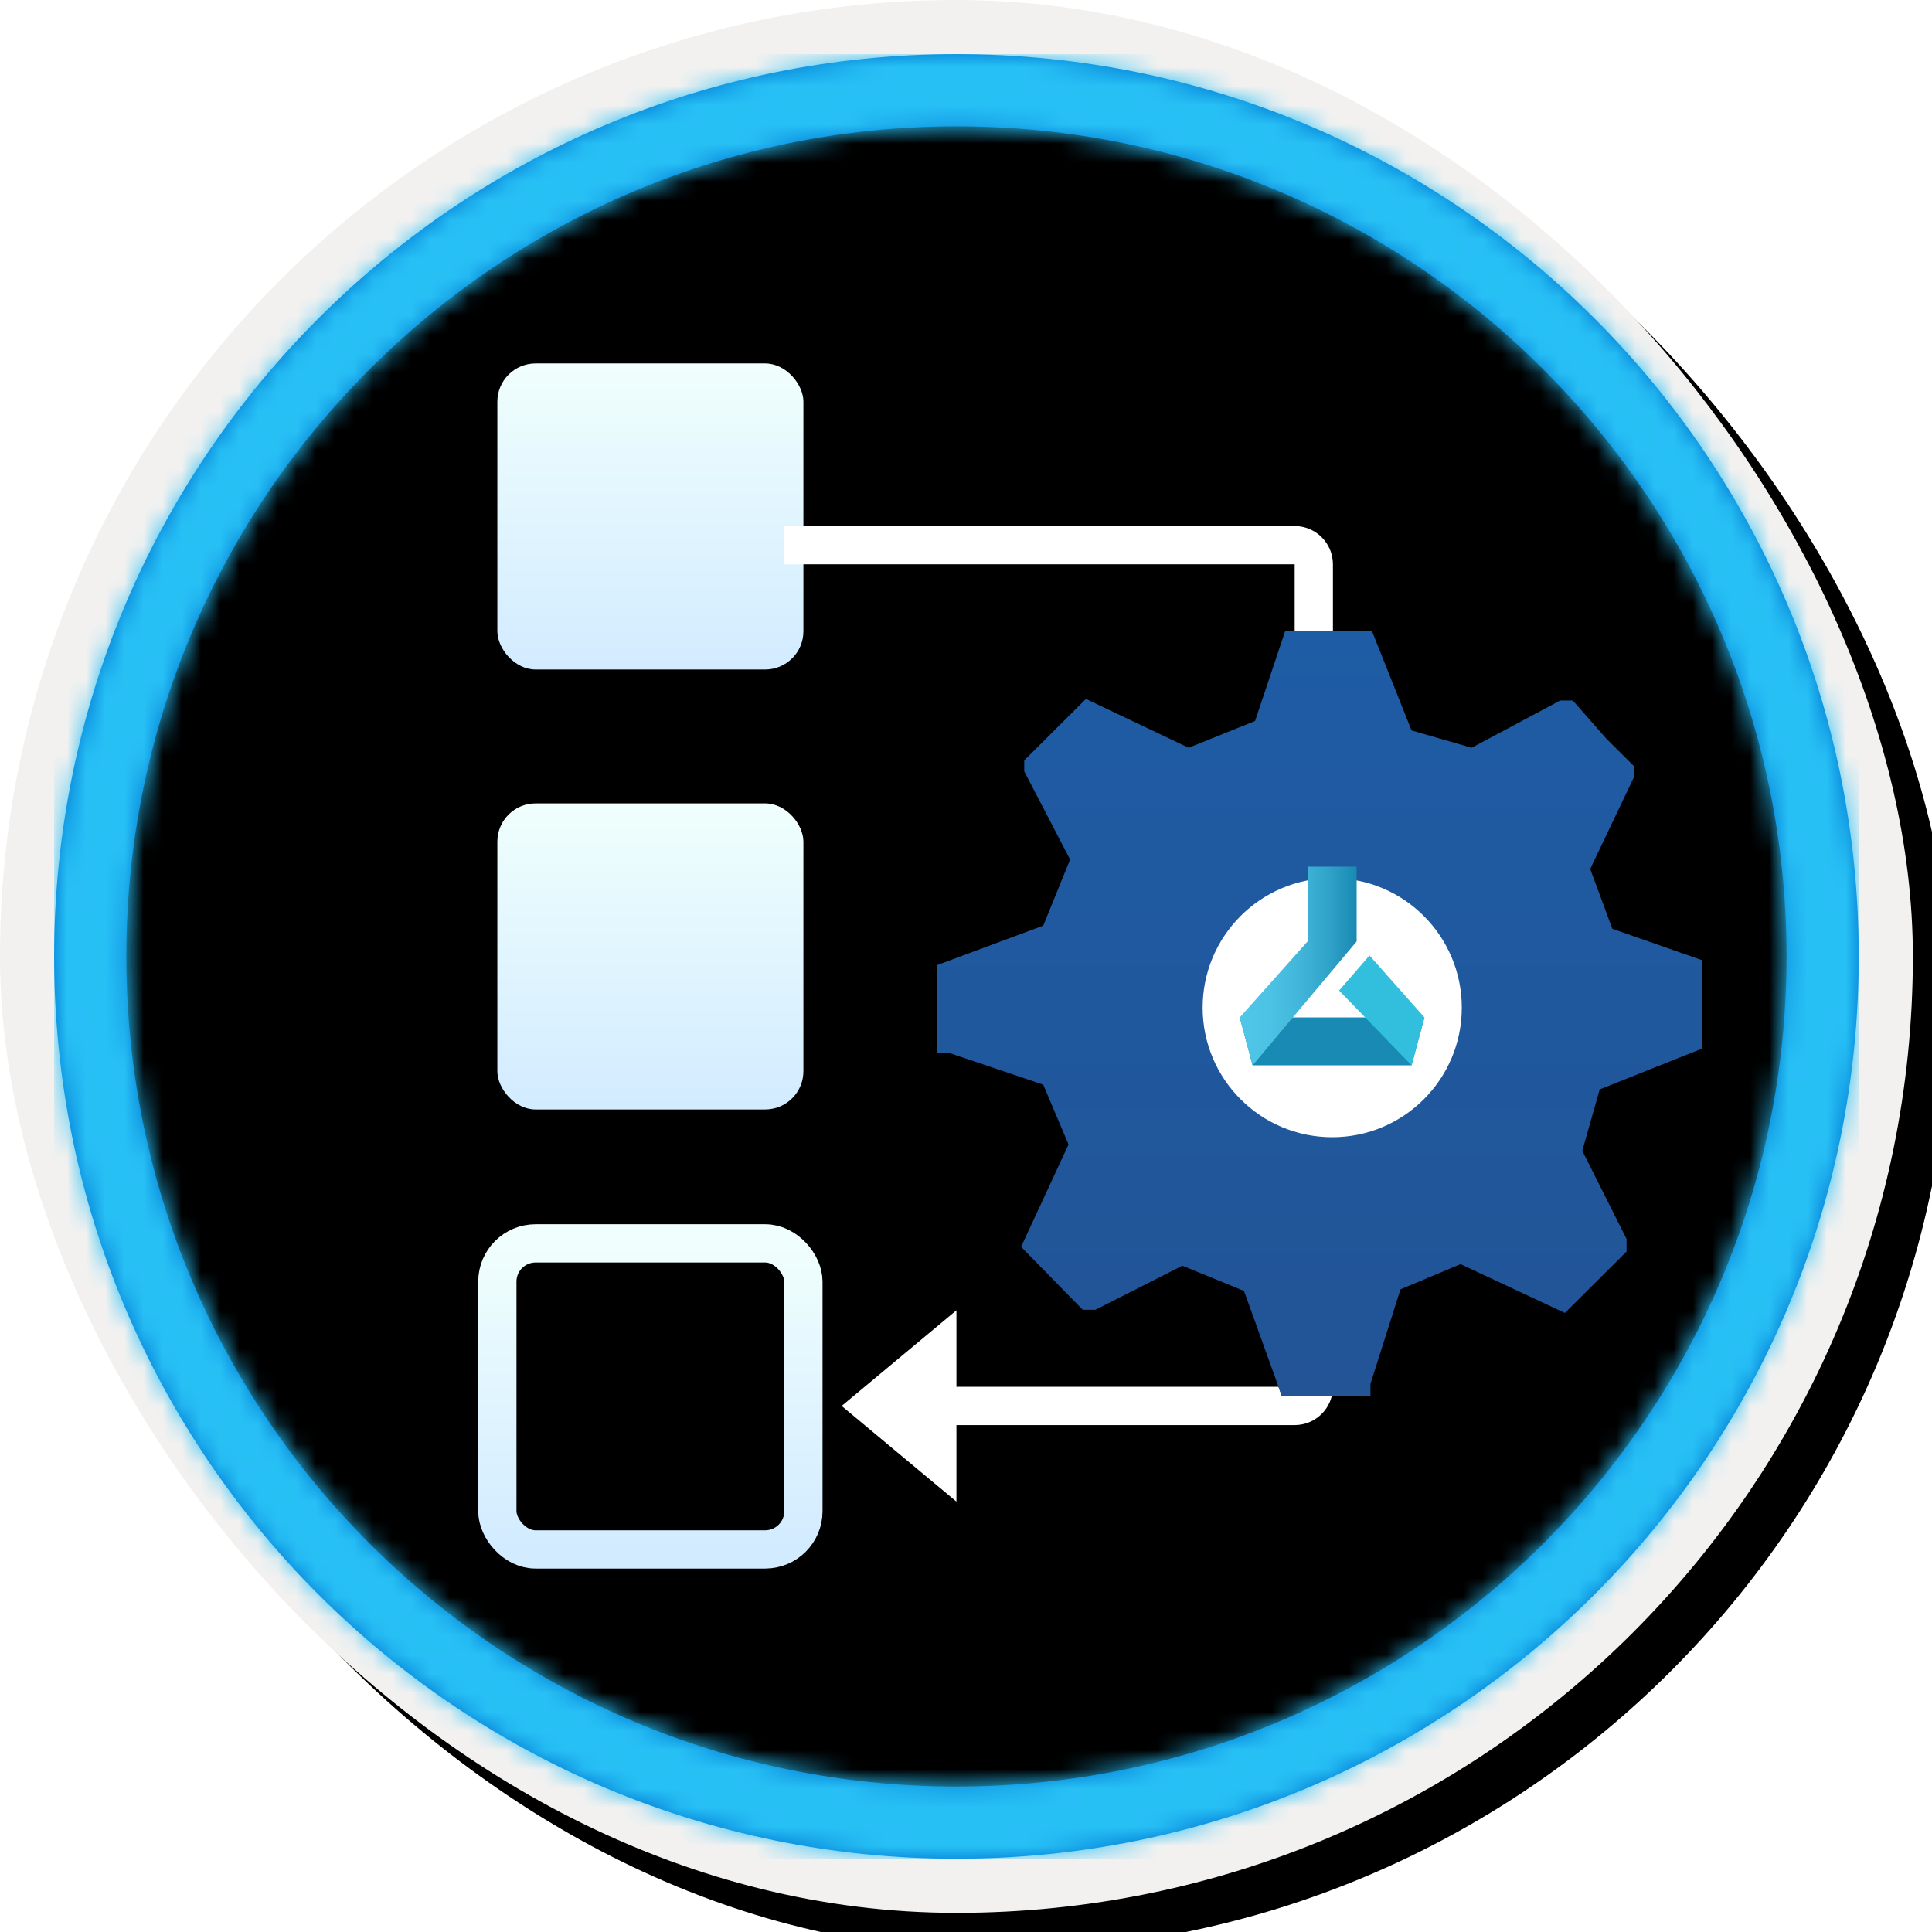 <?xml version="1.0" encoding="UTF-8"?>
<svg width="101px" height="101px" viewBox="0 0 101 101" version="1.1" xmlns="http://www.w3.org/2000/svg" xmlns:xlink="http://www.w3.org/1999/xlink">
    <!-- Generator: Sketch 63.1 (92452) - https://sketch.com -->
    <title>NA/Use-Automated-Machine-Learning-in-Azure-Machine-Learning</title>
    <desc>Created with Sketch.</desc>
    <defs>
        <rect id="path-1" x="0" y="0" width="94.34" height="94.34" rx="47.17"></rect>
        <linearGradient x1="77.83%" y1="11.2%" x2="-99.689%" y2="253.808%" id="linearGradient-3">
            <stop stop-color="#FFFFFF" offset="0%"></stop>
            <stop stop-color="#000000" stop-opacity="0.5" offset="100%"></stop>
        </linearGradient>
        <rect id="path-4" x="0" y="0" width="94.34" height="94.34"></rect>
        <rect id="path-5" x="0" y="0" width="100" height="100" rx="50"></rect>
        <filter x="-0.5%" y="-0.5%" width="102.0%" height="102.0%" filterUnits="objectBoundingBox" id="filter-6">
            <feOffset dx="1" dy="1" in="SourceAlpha" result="shadowOffsetOuter1"></feOffset>
            <feMorphology radius="4" operator="erode" in="SourceAlpha" result="shadowInner"></feMorphology>
            <feOffset dx="1" dy="1" in="shadowInner" result="shadowInner"></feOffset>
            <feComposite in="shadowOffsetOuter1" in2="shadowInner" operator="out" result="shadowOffsetOuter1"></feComposite>
            <feColorMatrix values="0 0 0 0 0   0 0 0 0 0   0 0 0 0 0  0 0 0 0.15 0" type="matrix" in="shadowOffsetOuter1"></feColorMatrix>
        </filter>
        <path d="M50,2.83 C76.051,2.83 97.17,23.949 97.17,50 C97.17,76.051 76.051,97.17 50,97.17 C23.949,97.17 2.83,76.051 2.83,50 C2.83,23.949 23.949,2.83 50,2.83 Z M50,6.604 C26.033,6.604 6.604,26.033 6.604,50 C6.604,73.967 26.033,93.396 50,93.396 C73.967,93.396 93.396,73.967 93.396,50 C93.396,26.033 73.967,6.604 50,6.604 Z" id="path-7"></path>
        <linearGradient x1="50%" y1="100%" x2="50%" y2="0%" id="linearGradient-9">
            <stop stop-color="#D2EBFF" offset="0%"></stop>
            <stop stop-color="#F0FFFD" offset="100%"></stop>
        </linearGradient>
        <rect id="path-10" x="26" y="19" width="16" height="16" rx="2"></rect>
        <filter x="-43.8%" y="-31.2%" width="187.5%" height="187.5%" filterUnits="objectBoundingBox" id="filter-11">
            <feOffset dx="0" dy="2" in="SourceAlpha" result="shadowOffsetOuter1"></feOffset>
            <feGaussianBlur stdDeviation="2" in="shadowOffsetOuter1" result="shadowBlurOuter1"></feGaussianBlur>
            <feColorMatrix values="0 0 0 0 0   0 0 0 0 0   0 0 0 0 0  0 0 0 0.1 0" type="matrix" in="shadowBlurOuter1"></feColorMatrix>
        </filter>
        <rect id="path-12" x="26" y="42" width="16" height="16" rx="2"></rect>
        <filter x="-43.8%" y="-31.2%" width="187.5%" height="187.5%" filterUnits="objectBoundingBox" id="filter-13">
            <feOffset dx="0" dy="2" in="SourceAlpha" result="shadowOffsetOuter1"></feOffset>
            <feGaussianBlur stdDeviation="2" in="shadowOffsetOuter1" result="shadowBlurOuter1"></feGaussianBlur>
            <feColorMatrix values="0 0 0 0 0   0 0 0 0 0   0 0 0 0 0  0 0 0 0.1 0" type="matrix" in="shadowBlurOuter1"></feColorMatrix>
        </filter>
        <rect id="path-14" x="26" y="65" width="16" height="16" rx="2"></rect>
        <filter x="-50.0%" y="-37.5%" width="200.0%" height="200.0%" filterUnits="objectBoundingBox" id="filter-15">
            <feMorphology radius="1" operator="dilate" in="SourceAlpha" result="shadowSpreadOuter1"></feMorphology>
            <feOffset dx="0" dy="2" in="shadowSpreadOuter1" result="shadowOffsetOuter1"></feOffset>
            <feMorphology radius="1" operator="erode" in="SourceAlpha" result="shadowInner"></feMorphology>
            <feOffset dx="0" dy="2" in="shadowInner" result="shadowInner"></feOffset>
            <feComposite in="shadowOffsetOuter1" in2="shadowInner" operator="out" result="shadowOffsetOuter1"></feComposite>
            <feGaussianBlur stdDeviation="2" in="shadowOffsetOuter1" result="shadowBlurOuter1"></feGaussianBlur>
            <feColorMatrix values="0 0 0 0 0   0 0 0 0 0   0 0 0 0 0  0 0 0 0.1 0" type="matrix" in="shadowBlurOuter1"></feColorMatrix>
        </filter>
        <filter x="-30.0%" y="-30.0%" width="160.0%" height="160.0%" filterUnits="objectBoundingBox" id="filter-16">
            <feOffset dx="0" dy="2" in="SourceAlpha" result="shadowOffsetOuter1"></feOffset>
            <feGaussianBlur stdDeviation="2" in="shadowOffsetOuter1" result="shadowBlurOuter1"></feGaussianBlur>
            <feColorMatrix values="0 0 0 0 0   0 0 0 0 0   0 0 0 0 0  0 0 0 0.1 0" type="matrix" in="shadowBlurOuter1" result="shadowMatrixOuter1"></feColorMatrix>
            <feMerge>
                <feMergeNode in="shadowMatrixOuter1"></feMergeNode>
                <feMergeNode in="SourceGraphic"></feMergeNode>
            </feMerge>
        </filter>
        <linearGradient x1="50%" y1="0%" x2="50%" y2="100%" id="linearGradient-17">
            <stop stop-color="#1E5CA5" offset="0%"></stop>
            <stop stop-color="#225496" offset="100%"></stop>
        </linearGradient>
        <path d="M40,21.811 L40,17.202 L35.289,15.556 L34.132,12.428 L36.446,7.572 L36.446,7.078 L34.959,5.597 L33.223,3.621 L32.562,3.621 L27.934,6.091 L24.793,5.185 L22.727,0 L18.182,0 L16.612,4.691 L13.14,6.091 L7.769,3.539 L4.545,6.749 L4.545,7.325 L6.942,11.934 L5.537,15.391 L0,17.449 L0,22.058 L0.661,22.058 L5.537,23.704 L6.86,26.831 L4.38,32.181 L7.603,35.473 L8.264,35.473 L12.81,33.169 L16.033,34.486 L18.017,40 L22.645,40 L22.645,39.342 L24.215,34.403 L27.355,33.086 L32.81,35.638 L36.033,32.428 L36.033,31.77 L33.719,27.16 L34.628,23.951 L40,21.811 Z M20.331,25.714 C16.888,25.344 14.286,22.577 14.286,19.286 C14.286,15.994 16.888,13.227 20.331,12.858 C22.13,12.836 23.863,13.499 25.142,14.699 C26.422,15.899 27.142,17.537 27.142,19.245 L27.142,19.245 C27.166,20.967 26.456,22.626 25.173,23.844 C23.891,25.062 22.145,25.736 20.331,25.714 Z" id="path-18"></path>
        <filter x="0.0%" y="0.0%" width="100.0%" height="100.0%" filterUnits="objectBoundingBox" id="filter-19">
            <feOffset dx="0" dy="0" in="SourceAlpha" result="shadowOffsetOuter1"></feOffset>
            <feColorMatrix values="0 0 0 0 0   0 0 0 0 0   0 0 0 0 0  0 0 0 0.1 0" type="matrix" in="shadowOffsetOuter1"></feColorMatrix>
        </filter>
        <linearGradient x1="0%" y1="50%" x2="100.2%" y2="50%" id="linearGradient-20">
            <stop stop-color="#50C7E8" offset="0%"></stop>
            <stop stop-color="#4CC3E4" offset="25%"></stop>
            <stop stop-color="#41B6DA" offset="51%"></stop>
            <stop stop-color="#2FA2C8" offset="77%"></stop>
            <stop stop-color="#1989B2" offset="100%"></stop>
        </linearGradient>
    </defs>
    <g id="Badges" stroke="none" stroke-width="1" fill="none" fill-rule="evenodd">
        <g id="N/A-4" transform="translate(-160, -320)">
            <g id="NA/Use-Automated-Machine-Learning-in-Azure-Machine-Learning" transform="translate(160, 320)">
                <g id="Badge-Plates/Circle">
                    <g id="BG" transform="translate(2.83, 2.83)">
                        <mask id="mask-2" fill="white">
                            <use xlink:href="#path-1"></use>
                        </mask>
                        <g></g>
                        <g id="Colors/Azure/BG-Solid-Badges" mask="url(#mask-2)">
                            <g id="Rectangle">
                                <use fill="#0078D4" xlink:href="#path-4"></use>
                                <use fill-opacity="0.4" fill="url(#linearGradient-3)" xlink:href="#path-4"></use>
                            </g>
                        </g>
                    </g>
                    <g id="Border">
                        <g id="White-Border">
                            <use fill="black" fill-opacity="1" filter="url(#filter-6)" xlink:href="#path-5"></use>
                            <rect stroke="#F2F1F0" stroke-width="4" stroke-linejoin="square" x="2" y="2" width="96" height="96" rx="48"></rect>
                        </g>
                        <mask id="mask-8" fill="white">
                            <use xlink:href="#path-7"></use>
                        </mask>
                        <use id="Boarder" fill="#0078D4" fill-rule="nonzero" xlink:href="#path-7"></use>
                        <g id="Colors/Azure/Border" mask="url(#mask-8)" fill="#27C0F5">
                            <g transform="translate(2.83, 2.83)" id="Rectangle">
                                <rect x="0" y="0" width="94.34" height="94.34"></rect>
                            </g>
                        </g>
                    </g>
                </g>
                <g id="Rectangle">
                    <use fill="black" fill-opacity="1" filter="url(#filter-11)" xlink:href="#path-10"></use>
                    <use fill="url(#linearGradient-9)" fill-rule="evenodd" xlink:href="#path-10"></use>
                </g>
                <g id="Rectangle">
                    <use fill="black" fill-opacity="1" filter="url(#filter-13)" xlink:href="#path-12"></use>
                    <use fill="url(#linearGradient-9)" fill-rule="evenodd" xlink:href="#path-12"></use>
                </g>
                <g id="Rectangle">
                    <use fill="black" fill-opacity="1" filter="url(#filter-15)" xlink:href="#path-14"></use>
                    <use stroke="url(#linearGradient-9)" stroke-width="2" xlink:href="#path-14"></use>
                </g>
                <g id="Group-8" transform="translate(41, 28.5)">
                    <path d="M0,0 L26.682,0 C27.234,1.86065652e-15 27.682,0.448 27.682,1 L27.682,44 C27.682,44.552 27.234,45 26.682,45 L4.668,45 L4.668,45" id="Path-26" stroke="#FFFFFF" stroke-width="2"></path>
                    <polygon id="Path-27" fill="#FFFFFF" transform="translate(6, 45) scale(-1, 1) rotate(90) translate(-6, -45) " points="1 48 11 48 6 42"></polygon>
                </g>
                <g id="Gear" filter="url(#filter-16)" transform="translate(49, 31)">
                    <g fill-rule="nonzero" id="Shape">
                        <g>
                            <use fill="black" fill-opacity="1" filter="url(#filter-19)" xlink:href="#path-18"></use>
                            <use fill="url(#linearGradient-17)" xlink:href="#path-18"></use>
                        </g>
                    </g>
                    <circle id="Oval" fill="#FFFFFF" cx="20.645" cy="19.677" r="6.774"></circle>
                </g>
                <g id="Icon-machinelearning-166-Machine-Learning-Service-Workspaces" transform="translate(64.75, 45)" fill-rule="nonzero">
                    <polygon id="bc892891-989d-4c43-80d3-d2b4546a974f" fill="#198AB3" points="9.044 10.694 0.733 10.694 0.061 8.189 9.717 8.189"></polygon>
                    <polygon id="Path" fill="url(#linearGradient-20)" points="3.606 0.306 3.606 4.217 0.061 8.189 0.733 10.694 6.172 4.217 6.172 0.306"></polygon>
                    <polygon id="e6be01d6-345d-4df4-bbdb-151aa8edaa1f" fill="#32BEDD" points="9.044 10.694 5.256 6.783 6.844 4.95 9.717 8.189"></polygon>
                </g>
            </g>
        </g>
    </g>
</svg>